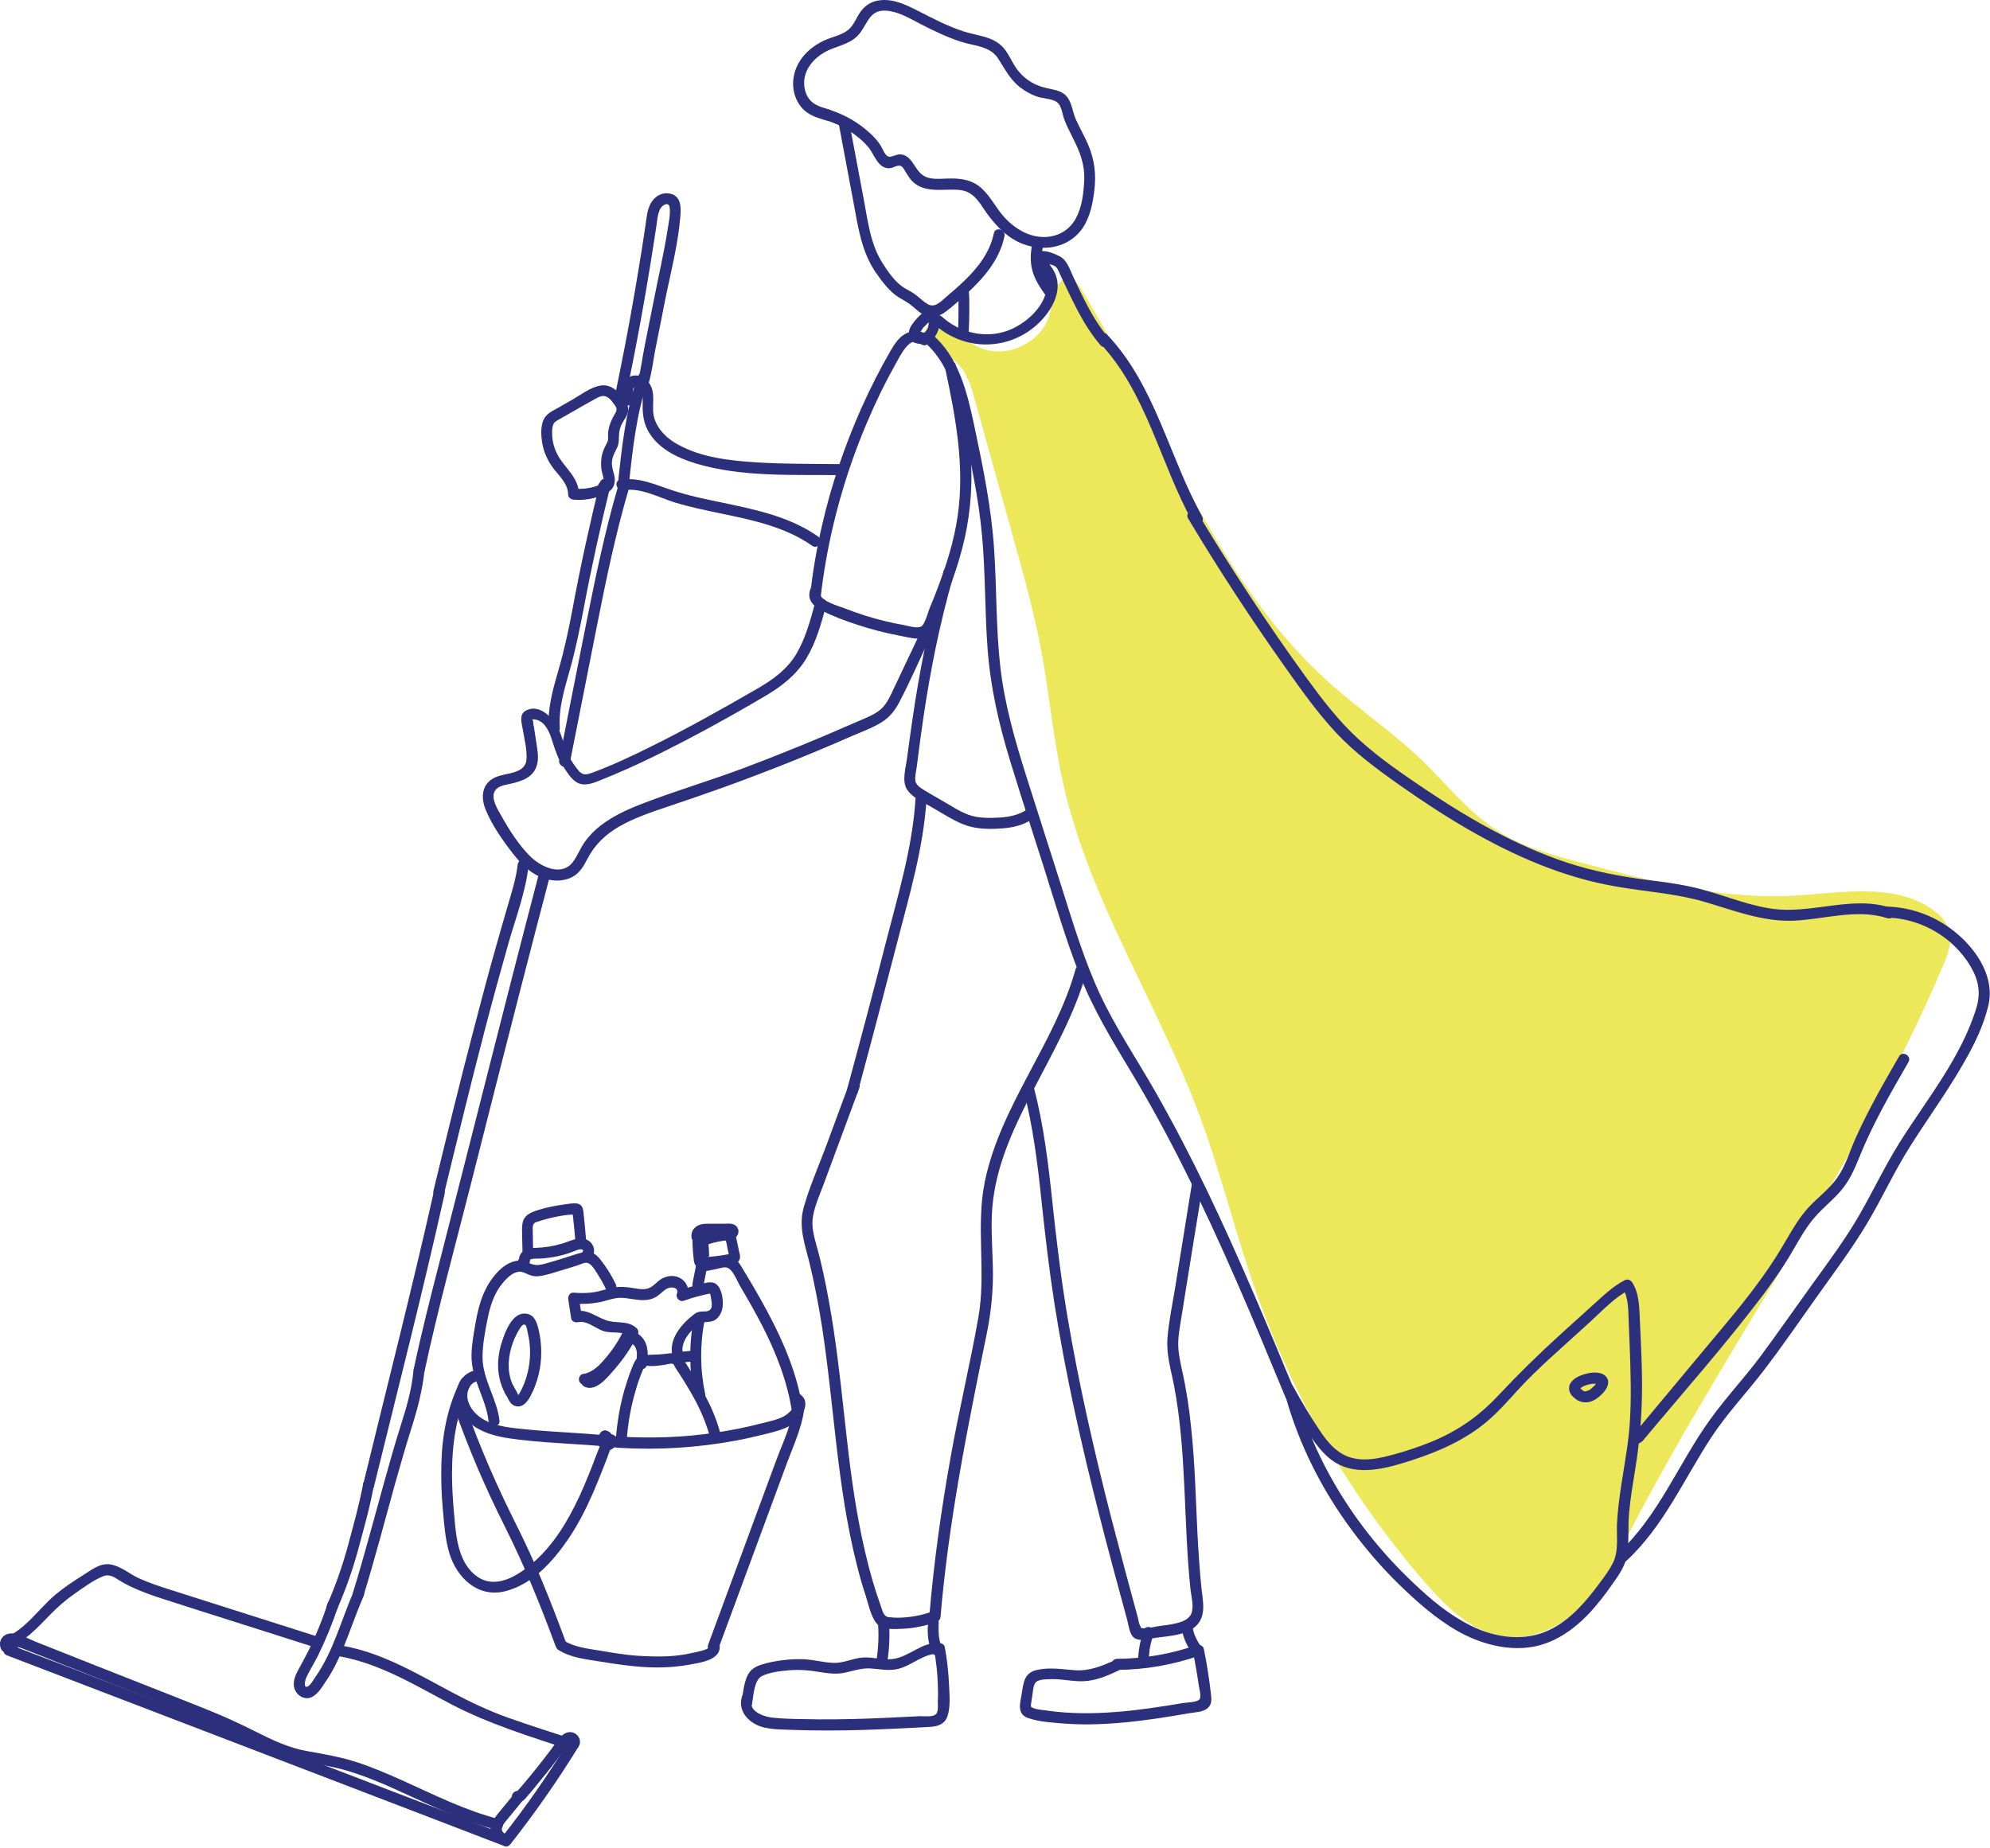 <svg width="183" height="170" viewBox="0 0 183 170" fill="none" xmlns="http://www.w3.org/2000/svg">
<path d="M90.007 31.923C92.547 33.166 96.065 31.408 96.58 28.619C96.829 27.322 97.166 25.351 98.445 25.67C98.925 25.795 99.227 26.239 99.475 26.665C106.865 38.851 111.519 53.115 122.088 62.654C124.913 65.212 128.11 67.361 130.846 70.008C133.119 72.211 135.109 74.787 137.791 76.474C140.101 77.931 142.783 78.641 145.412 79.352C151.753 81.039 158.219 82.727 164.774 82.389C169.162 82.158 174.011 81.128 177.653 83.615C178.328 84.077 178.949 84.681 179.198 85.462C179.571 86.582 179.127 87.772 178.665 88.855C170.974 107.045 159.108 123.139 149.995 140.654C148.751 143.034 147.543 145.485 145.696 147.457C143.849 149.429 141.237 150.85 138.555 150.566C135.535 150.264 133.137 147.937 131.13 145.645C124.291 137.794 118.962 128.628 115.498 118.805C113.597 113.404 112.265 107.827 110.258 102.462C106.439 92.23 100.221 82.851 97.805 72.211C96.882 68.161 96.526 64.022 95.781 59.954C95.106 56.366 94.129 52.849 93.151 49.349C92.032 45.352 90.931 41.373 89.812 37.377C89.403 35.92 89.101 34.481 88.018 33.38C87.432 32.776 86.17 32.74 85.726 31.976C83.293 27.926 88.835 31.355 90.007 31.941V31.923Z" fill="#EDE75A"/>
<path d="M76.383 10.109C75.761 9.914 75.05 9.772 74.571 9.292C74.162 8.884 73.967 8.28 73.949 7.711C73.913 6.45 74.766 5.42 75.814 4.816C76.791 4.247 78.035 4.141 78.87 3.288C79.704 2.436 79.847 1.032 81.214 0.979C82.475 0.943 83.666 1.707 84.749 2.258C85.922 2.862 87.112 3.43 88.373 3.839C89.634 4.247 91.037 4.212 91.801 5.402C92.441 6.397 92.903 7.356 93.88 8.084C94.306 8.404 94.768 8.653 95.265 8.848C95.834 9.061 96.491 9.044 97.024 9.292C97.628 9.559 97.663 10.429 97.876 10.998C98.09 11.566 98.392 12.134 98.658 12.685C99.297 13.929 99.759 15.101 99.706 16.54C99.653 17.73 99.511 19.027 98.942 20.075C98.32 21.229 97.184 21.833 95.887 21.798C94.59 21.762 93.418 21.07 92.53 20.164C91.695 19.329 91.197 18.21 90.345 17.392C89.492 16.575 88.533 16.416 87.431 16.416C86.81 16.416 86.17 16.504 85.566 16.398C84.874 16.273 84.536 15.883 84.163 15.314C83.897 14.906 83.612 14.444 83.133 14.266C82.653 14.088 82.369 14.302 81.925 14.408C81.445 14.515 81.232 13.804 81.019 13.449C80.735 12.969 80.362 12.561 79.935 12.188C78.905 11.246 77.697 10.571 76.383 10.127C75.761 9.914 75.494 10.891 76.116 11.104C77.502 11.566 78.834 12.365 79.811 13.485C80.397 14.142 80.699 15.51 81.783 15.474C82.12 15.474 82.529 15.136 82.831 15.261C83.062 15.367 83.222 15.723 83.346 15.918C83.523 16.202 83.701 16.487 83.932 16.7C84.802 17.552 86.046 17.481 87.165 17.446C87.751 17.446 88.373 17.41 88.924 17.641C89.634 17.943 90.078 18.618 90.487 19.24C91.215 20.306 92.032 21.283 93.134 21.976C95.354 23.361 98.463 23.041 99.795 20.59C100.381 19.489 100.577 18.227 100.683 17.002C100.79 15.492 100.505 14.177 99.848 12.827C99.546 12.206 99.227 11.619 98.942 10.998C98.658 10.376 98.587 9.523 98.161 8.955C97.841 8.511 97.326 8.333 96.811 8.227C96.118 8.084 95.478 7.942 94.857 7.569C94.235 7.196 93.755 6.734 93.382 6.166C93.009 5.598 92.761 4.976 92.317 4.443C91.393 3.342 89.918 3.306 88.639 2.897C87.183 2.436 85.815 1.707 84.447 1.015C83.346 0.446 82.102 -0.158 80.823 0.038C80.184 0.126 79.633 0.446 79.225 0.961C78.781 1.512 78.567 2.276 78.017 2.738C77.395 3.253 76.542 3.377 75.814 3.715C75.192 3.999 74.624 4.39 74.144 4.869C73.203 5.828 72.723 7.161 73.025 8.493C73.167 9.132 73.505 9.736 73.984 10.163C74.588 10.696 75.37 10.891 76.116 11.122C76.738 11.317 77.004 10.34 76.383 10.145V10.109Z" fill="#2C2F7B"/>
<path d="M77.129 11.371L78.514 18.76C78.923 20.963 79.243 23.183 80.539 25.066C81.108 25.884 81.783 26.807 82.635 27.34C83.079 27.607 83.506 27.82 83.897 28.157C84.27 28.459 84.66 28.85 85.122 29.063C85.762 29.347 86.49 29.028 87.005 28.637C87.662 28.139 88.266 27.589 88.87 27.038C90.451 25.581 91.926 23.894 92.37 21.727C92.494 21.087 91.535 20.821 91.393 21.46C91.038 23.183 89.972 24.569 88.728 25.777C88.142 26.345 87.52 26.878 86.899 27.411C86.401 27.837 85.904 28.37 85.229 27.926C84.891 27.713 84.589 27.411 84.27 27.162C83.914 26.878 83.524 26.701 83.133 26.47C82.316 25.954 81.658 24.995 81.143 24.178C80.042 22.437 79.811 20.359 79.438 18.369C78.976 15.954 78.532 13.538 78.07 11.104C77.946 10.465 76.969 10.731 77.093 11.371H77.129Z" fill="#2C2F7B"/>
<path d="M88.089 26.736C88.16 27.34 88.142 27.962 88.142 28.584C88.142 29.205 88.142 29.809 88.089 30.431C88.071 30.697 88.337 30.928 88.586 30.928C88.87 30.928 89.066 30.697 89.084 30.431C89.119 29.809 89.137 29.205 89.137 28.584C89.137 27.962 89.154 27.34 89.084 26.736C89.048 26.47 88.87 26.239 88.586 26.239C88.337 26.239 88.053 26.47 88.089 26.736Z" fill="#2C2F7B"/>
<path d="M94.928 22.42C94.768 23.219 94.715 24.054 94.928 24.853C95.141 25.653 95.567 26.328 96.029 26.985C96.189 27.216 96.473 27.305 96.722 27.163C96.935 27.038 97.059 26.701 96.9 26.47C96.686 26.15 96.455 25.83 96.278 25.493C96.118 25.191 96.011 24.978 95.922 24.64C95.834 24.303 95.798 24.107 95.798 23.787C95.798 23.414 95.834 23.059 95.905 22.686C95.958 22.42 95.834 22.135 95.549 22.064C95.301 21.993 94.981 22.153 94.928 22.42Z" fill="#2C2F7B"/>
<path d="M85.655 29.561C85.655 29.561 85.726 29.525 85.744 29.507H85.779C85.779 29.507 85.708 29.507 85.655 29.507H85.584C85.584 29.507 85.62 29.507 85.531 29.472L85.46 29.418C85.46 29.418 85.477 29.436 85.424 29.365L85.442 29.401L85.406 29.33C85.406 29.33 85.406 29.365 85.406 29.383C85.406 29.401 85.406 29.436 85.406 29.472C85.406 29.383 85.406 29.365 85.406 29.418C85.406 29.436 85.406 29.454 85.406 29.472C85.406 29.525 85.406 29.578 85.406 29.632C85.406 29.703 85.406 29.791 85.389 29.845C85.389 29.827 85.424 29.72 85.389 29.845C85.389 29.863 85.389 29.916 85.371 29.951C85.371 30.022 85.335 30.093 85.318 30.165V30.2C85.318 30.2 85.282 30.253 85.318 30.182C85.318 30.218 85.282 30.253 85.264 30.289L85.175 30.431L85.211 30.378C85.211 30.378 85.175 30.413 85.175 30.431C85.158 30.449 85.122 30.484 85.104 30.502L85.033 30.573C85.087 30.52 85.104 30.52 85.051 30.555L85.016 30.573C84.998 30.573 84.962 30.591 84.945 30.609C84.856 30.662 85.051 30.573 84.945 30.609C84.909 30.609 84.891 30.626 84.856 30.644H84.82C84.82 30.644 84.785 30.644 84.856 30.644C84.856 30.644 84.749 30.644 84.731 30.644C84.696 30.644 84.678 30.644 84.643 30.644C84.696 30.644 84.802 30.644 84.643 30.644C84.607 30.644 84.572 30.644 84.536 30.609C84.518 30.609 84.501 30.609 84.483 30.591C84.625 30.626 84.589 30.644 84.536 30.609C84.536 30.609 84.501 30.609 84.501 30.591C84.429 30.555 84.607 30.68 84.554 30.626C84.554 30.626 84.554 30.626 84.536 30.609C84.483 30.555 84.625 30.733 84.572 30.662C84.518 30.555 84.607 30.786 84.572 30.697V30.662C84.572 30.662 84.572 30.804 84.572 30.751C84.572 30.733 84.572 30.697 84.572 30.662C84.572 30.857 84.572 30.751 84.572 30.68C84.572 30.644 84.589 30.626 84.607 30.591C84.625 30.52 84.554 30.715 84.589 30.644C84.589 30.644 84.589 30.609 84.607 30.591C84.643 30.52 84.678 30.449 84.731 30.395C84.749 30.36 84.767 30.342 84.785 30.307C84.785 30.307 84.802 30.271 84.82 30.253C84.874 30.182 84.731 30.36 84.785 30.289C84.838 30.218 84.891 30.165 84.945 30.093C85.069 29.969 85.193 29.845 85.318 29.72C85.371 29.667 85.424 29.614 85.478 29.578C85.513 29.543 85.637 29.472 85.478 29.578C85.495 29.578 85.513 29.543 85.549 29.525C85.762 29.365 85.886 29.081 85.726 28.832C85.584 28.619 85.264 28.495 85.033 28.655C84.731 28.868 84.465 29.116 84.234 29.383C83.95 29.72 83.63 30.111 83.577 30.555C83.541 30.822 83.612 31.088 83.79 31.301C83.968 31.515 84.252 31.586 84.518 31.621C84.891 31.674 85.264 31.603 85.566 31.372C85.904 31.124 86.135 30.786 86.277 30.378C86.348 30.165 86.383 29.934 86.401 29.703C86.401 29.507 86.401 29.312 86.366 29.116C86.312 28.886 86.17 28.655 85.957 28.548C85.655 28.406 85.335 28.459 85.069 28.637C84.856 28.779 84.731 29.081 84.891 29.33C85.033 29.543 85.353 29.667 85.584 29.507L85.655 29.561Z" fill="#2C2F7B"/>
<path d="M85.904 29.809C88.693 32.367 92.903 32.296 95.585 29.649C96.686 28.566 97.663 26.896 97.095 25.315C96.971 24.977 96.775 24.693 96.58 24.409C96.491 24.285 96.349 23.965 96.242 23.876C96.082 23.77 96.349 23.592 96.011 23.93C95.674 24.267 95.851 24.054 95.993 24.125C96.26 24.267 96.633 24.302 96.917 24.427C97.272 24.569 97.397 25.084 97.592 25.475C98.64 27.66 99.6 29.88 101.198 31.745C101.625 32.243 102.335 31.515 101.909 31.035C100.505 29.383 99.617 27.393 98.694 25.457C98.374 24.782 98.143 23.912 97.415 23.556C96.953 23.326 96.171 22.988 95.638 23.13C94.91 23.343 95.212 24.143 95.496 24.605C95.922 25.297 96.384 25.812 96.225 26.701C95.922 28.406 94.164 29.88 92.618 30.431C90.558 31.159 88.213 30.591 86.632 29.134C86.153 28.69 85.442 29.401 85.922 29.845L85.904 29.809Z" fill="#2C2F7B"/>
<path d="M84.962 31.426C87.165 33.291 87.911 36.169 88.497 38.886C89.243 42.315 89.989 45.761 90.309 49.26C90.629 52.76 90.558 56.259 90.824 59.759C91.091 63.258 91.855 66.58 92.867 69.902C93.88 73.223 94.945 76.474 95.993 79.778C97.041 83.082 98.019 86.457 99.297 89.69C100.576 92.923 102.264 95.677 104.005 98.572C105.746 101.467 107.362 104.434 108.872 107.454C112.318 114.31 115.267 121.398 118.198 128.486C118.447 129.072 119.424 128.823 119.175 128.219C116.564 121.931 113.952 115.643 111.004 109.514C109.529 106.441 107.948 103.404 106.261 100.437C104.573 97.471 102.637 94.611 101.18 91.502C99.724 88.393 98.694 84.965 97.645 81.643C96.597 78.322 95.478 74.875 94.412 71.5C93.347 68.125 92.37 64.768 91.979 61.251C91.588 57.734 91.659 54.181 91.428 50.646C91.18 46.72 90.38 42.865 89.563 39.011C88.924 36.026 88.142 32.794 85.691 30.733C85.193 30.324 84.483 31.035 84.98 31.444L84.962 31.426Z" fill="#2C2F7B"/>
<path d="M118.056 128.024C118.749 129.303 119.495 130.564 120.294 131.772C120.969 132.785 121.697 133.815 122.728 134.472C124.913 135.858 127.666 135.005 129.922 134.277C132.373 133.477 134.771 132.411 136.743 130.742C137.756 129.889 138.644 128.877 139.532 127.9C140.491 126.851 141.522 125.857 142.57 124.897C143.778 123.796 145.003 122.695 146.211 121.593C147.419 120.492 148.485 119.32 149.888 118.591L149.195 118.414C149.799 119.373 149.728 120.634 149.782 121.736C149.835 122.979 149.888 124.222 149.924 125.448C149.995 127.971 150.013 130.475 149.657 132.98C149.302 135.485 148.822 137.741 148.698 140.156C148.645 141.347 148.876 142.661 148.325 143.745C147.863 144.651 147.188 145.485 146.584 146.285C145.376 147.848 143.92 149.358 142.055 150.104C139.834 150.974 137.365 150.566 135.287 149.536C133.208 148.505 131.592 147.12 129.993 145.61C128.394 144.1 127.044 142.608 125.748 140.956C122.799 137.172 120.507 132.838 119.211 128.219C119.033 127.598 118.056 127.864 118.234 128.486C119.459 132.838 121.52 136.941 124.202 140.583C125.534 142.395 127.009 144.118 128.608 145.681C130.206 147.244 132.018 148.86 134.008 149.997C135.997 151.134 138.52 151.88 140.918 151.472C143.014 151.116 144.808 149.82 146.229 148.292C146.939 147.51 147.597 146.676 148.201 145.805C148.84 144.899 149.515 143.993 149.657 142.856C149.817 141.613 149.693 140.334 149.817 139.091C149.942 137.741 150.172 136.391 150.386 135.058C150.865 132.109 151.061 129.214 150.99 126.212C150.954 124.684 150.883 123.157 150.812 121.629C150.741 120.386 150.794 119.018 150.084 117.934C149.924 117.703 149.64 117.614 149.391 117.757C148.325 118.307 147.472 119.142 146.584 119.941C145.536 120.883 144.488 121.842 143.44 122.784C141.468 124.578 139.585 126.425 137.773 128.361C135.962 130.298 133.99 131.648 131.592 132.625C130.455 133.086 129.283 133.477 128.092 133.797C126.902 134.117 125.641 134.401 124.433 134.117C123.03 133.797 122.106 132.696 121.342 131.541C120.472 130.244 119.672 128.894 118.926 127.526C118.624 126.958 117.736 127.455 118.056 128.042V128.024Z" fill="#2C2F7B"/>
<path d="M149.515 143.602C152.979 140.423 154.844 136.053 157.384 132.18C158.806 130.013 160.6 128.13 162.163 126.088C163.868 123.867 165.449 121.558 167.066 119.284C168.682 117.01 170.316 114.843 171.72 112.481C173.123 110.118 174.189 107.756 175.628 105.482C176.96 103.368 178.416 101.325 179.731 99.194C181.045 97.062 182.271 94.877 182.84 92.514C183.461 89.992 181.898 87.541 180.051 85.942C178.203 84.343 175.93 83.455 173.532 83.384C172.874 83.384 172.874 84.379 173.532 84.397C175.663 84.45 177.724 85.267 179.34 86.653C180.104 87.328 180.779 88.109 181.276 88.997C181.969 90.205 182.147 91.342 181.756 92.674C180.37 97.24 177.209 101.077 174.704 105.056C173.372 107.187 172.288 109.461 171.045 111.646C169.801 113.831 168.167 116.033 166.639 118.147C165.112 120.261 163.531 122.535 161.932 124.702C160.44 126.709 158.717 128.539 157.26 130.564C154.347 134.614 152.517 139.446 148.805 142.856C148.325 143.3 149.036 144.011 149.515 143.567V143.602Z" fill="#2C2F7B"/>
<path d="M173.869 83.491C171.453 82.709 168.966 83.26 166.515 83.544C165.236 83.686 163.957 83.757 162.696 83.544C161.434 83.331 160.262 82.975 159.054 82.585C157.846 82.194 156.638 81.803 155.395 81.537C154.151 81.27 152.801 81.093 151.487 80.933C148.982 80.613 146.531 80.133 144.133 79.352C139.479 77.806 135.18 75.355 131.13 72.637C129.016 71.216 126.884 69.759 124.984 68.036C123.083 66.313 121.573 64.306 120.081 62.263C116.546 57.378 113.242 52.351 110.133 47.182C109.796 46.631 108.925 47.129 109.263 47.697C112.07 52.387 115.054 56.952 118.216 61.411C119.672 63.471 121.147 65.549 122.87 67.397C124.593 69.244 126.689 70.79 128.785 72.264C132.8 75.088 137.01 77.682 141.575 79.512C143.884 80.435 146.264 81.146 148.716 81.554C151.363 82.016 154.063 82.176 156.656 82.922C159.25 83.668 162.003 84.787 164.881 84.681C167.758 84.574 170.707 83.544 173.567 84.45C174.189 84.645 174.455 83.668 173.833 83.473L173.869 83.491Z" fill="#2C2F7B"/>
<path d="M101.092 31.497C105.444 36.08 106.669 42.599 109.671 47.999C109.991 48.568 110.862 48.052 110.542 47.484C107.487 41.995 106.243 35.458 101.82 30.786C101.376 30.307 100.648 31.035 101.109 31.497H101.092Z" fill="#2C2F7B"/>
<path d="M75.477 54.856C75.974 50.522 76.987 46.258 78.443 42.155C79.171 40.112 80.024 38.087 80.966 36.133C81.427 35.192 81.925 34.25 82.44 33.326C82.777 32.74 83.719 30.751 84.66 31.621C85.14 32.065 85.85 31.355 85.371 30.911C84.838 30.413 84.11 30.324 83.452 30.609C82.724 30.911 82.298 31.586 81.907 32.243C80.93 33.93 80.042 35.689 79.243 37.465C77.679 40.983 76.436 44.624 75.583 48.372C75.086 50.504 74.731 52.671 74.482 54.838C74.411 55.478 75.423 55.478 75.494 54.838L75.477 54.856Z" fill="#2C2F7B"/>
<path d="M74.482 54.305C74.233 55.211 74.837 55.797 75.601 56.17C76.613 56.685 77.715 57.094 78.798 57.449C80.077 57.876 81.392 58.213 82.706 58.462C83.63 58.622 85.069 59.137 85.655 58.124C85.957 57.609 86.135 57.005 86.366 56.455C86.632 55.797 86.898 55.122 87.165 54.465C87.68 53.133 88.142 51.783 88.497 50.397C89.172 47.804 89.439 45.104 89.297 42.439C89.137 39.455 88.515 36.506 87.893 33.593C87.751 32.953 86.774 33.22 86.916 33.859C87.876 38.353 88.728 42.83 88.071 47.431C87.733 49.793 87.005 52.067 86.153 54.287C85.957 54.803 85.744 55.318 85.531 55.833C85.318 56.348 85.158 57.076 84.838 57.52C84.536 57.911 83.523 57.556 83.097 57.485C82.529 57.378 81.96 57.272 81.392 57.13C80.113 56.828 78.869 56.419 77.644 55.939C77.182 55.762 75.263 55.229 75.459 54.554C75.636 53.932 74.659 53.666 74.482 54.287V54.305Z" fill="#2C2F7B"/>
<path d="M86.757 52.618C85.442 57.112 84.554 61.73 83.879 66.367C83.719 67.486 83.559 68.587 83.417 69.706C83.31 70.559 82.92 71.784 83.382 72.566C83.843 73.348 84.927 73.81 85.673 74.236C86.615 74.769 87.538 75.391 88.533 75.799C89.599 76.243 90.789 76.279 91.944 76.208C93.098 76.137 94.128 75.923 95.034 75.266C95.567 74.893 95.052 74.023 94.519 74.396C93.755 74.946 92.867 75.142 91.926 75.195C90.984 75.248 89.972 75.266 89.084 74.946C88.195 74.627 87.325 74.023 86.472 73.543C86.082 73.312 85.673 73.099 85.282 72.85C84.891 72.602 84.27 72.317 84.181 71.838C84.11 71.429 84.252 70.932 84.305 70.541C84.376 70.026 84.43 69.511 84.501 68.996C84.643 67.93 84.785 66.864 84.945 65.798C85.247 63.773 85.602 61.748 86.01 59.741C86.49 57.432 87.041 55.14 87.698 52.884C87.876 52.262 86.899 51.996 86.721 52.618H86.757Z" fill="#2C2F7B"/>
<path d="M57.269 35.44L57.198 36.844L58.193 36.702C58.139 36.417 58.051 35.742 58.388 35.6C59.028 35.316 59.116 36.506 59.099 36.826C59.081 37.821 59.099 38.673 59.56 39.561C60.449 41.231 62.225 42.084 63.948 42.617C68.194 43.896 72.794 43.647 77.164 43.7C77.821 43.7 77.821 42.688 77.164 42.688C74.642 42.652 72.119 42.688 69.597 42.528C67.075 42.368 64.534 42.084 62.385 40.911C61.39 40.379 60.502 39.561 60.164 38.442C59.862 37.412 60.36 36.257 59.738 35.298C59.294 34.605 58.353 34.25 57.66 34.819C57.038 35.334 57.02 36.222 57.162 36.968C57.269 37.554 58.122 37.377 58.157 36.826L58.228 35.422C58.264 34.765 57.251 34.765 57.216 35.422L57.269 35.44Z" fill="#2C2F7B"/>
<path d="M55.155 44.589C54.391 44.908 53.574 45.015 52.739 44.944L53.237 45.441C53.237 44.091 52.206 43.256 51.514 42.226C51.105 41.622 50.839 40.911 50.785 40.165C50.768 39.846 50.75 39.473 50.839 39.153C50.928 38.797 51.247 38.673 51.549 38.496C52.26 38.087 52.97 37.696 53.663 37.288C54.018 37.092 54.356 36.897 54.711 36.702C55.031 36.524 55.386 36.328 55.741 36.471C56.008 36.577 56.221 36.826 56.381 37.057C56.612 37.359 56.825 37.59 56.612 37.945C56.257 38.549 55.99 39.099 55.919 39.81C55.919 40.005 55.919 40.201 55.919 40.379C55.919 40.609 55.795 40.769 55.688 40.983C55.511 41.338 55.368 41.693 55.315 42.084C55.262 42.475 55.262 42.848 55.315 43.238C55.333 43.363 55.635 44.304 55.475 44.304C54.818 44.269 54.818 45.281 55.475 45.317C56.363 45.352 56.665 44.429 56.487 43.718C56.381 43.292 56.239 42.919 56.274 42.475C56.31 41.959 56.559 41.586 56.772 41.125C56.949 40.716 56.896 40.325 56.932 39.899C56.967 39.419 57.145 38.993 57.411 38.602C57.607 38.3 57.802 37.963 57.767 37.59C57.731 37.163 57.429 36.79 57.18 36.453C56.701 35.831 56.079 35.351 55.262 35.458C54.338 35.582 53.45 36.293 52.668 36.737C52.242 36.986 51.798 37.234 51.372 37.483C50.999 37.696 50.59 37.874 50.288 38.176C49.702 38.762 49.737 39.757 49.826 40.503C49.95 41.498 50.341 42.368 50.945 43.15C51.478 43.825 52.242 44.535 52.242 45.459C52.242 45.743 52.473 45.938 52.739 45.956C53.752 46.045 54.729 45.85 55.67 45.459C56.274 45.21 55.759 44.34 55.155 44.589Z" fill="#2C2F7B"/>
<path d="M57.34 45.086C58.974 44.837 60.573 45.761 62.083 46.223C63.504 46.649 64.961 46.951 66.417 47.253C69.313 47.857 72.244 48.479 74.695 50.202C75.228 50.575 75.743 49.704 75.21 49.331C72.617 47.52 69.508 46.88 66.471 46.24C64.907 45.921 63.362 45.601 61.852 45.104C60.271 44.589 58.761 43.86 57.056 44.127C56.416 44.215 56.683 45.193 57.322 45.104L57.34 45.086Z" fill="#2C2F7B"/>
<path d="M57.837 44.517C58.175 41.302 58.53 38.051 59.578 34.978C59.791 34.357 58.814 34.09 58.601 34.712C57.535 37.874 57.162 41.213 56.825 44.535C56.754 45.175 57.766 45.175 57.837 44.535V44.517Z" fill="#2C2F7B"/>
<path d="M56.807 44.837C55.617 48.923 54.764 53.079 53.929 57.236C53.094 61.393 52.26 65.674 51.425 69.901C51.3 70.541 52.277 70.807 52.402 70.168C53.237 65.94 54.072 61.712 54.906 57.502C55.741 53.293 56.594 49.171 57.784 45.104C57.962 44.482 56.985 44.215 56.807 44.837Z" fill="#2C2F7B"/>
<path d="M51.478 66.971C51.354 65.105 51.922 63.329 52.419 61.553C52.917 59.776 53.325 57.822 53.681 55.939C54.391 52.156 55.226 48.408 56.132 44.677C56.292 44.038 55.315 43.771 55.155 44.411C54.231 48.23 53.379 52.067 52.668 55.922C52.313 57.804 51.922 59.67 51.389 61.517C50.856 63.364 50.341 65.105 50.465 66.971C50.501 67.61 51.514 67.628 51.478 66.971Z" fill="#2C2F7B"/>
<path d="M57.535 36.524C58.513 31.887 59.365 27.216 60.093 22.526C60.182 21.958 60.271 21.372 60.36 20.803C60.431 20.288 60.467 19.702 60.697 19.24C60.875 18.867 61.514 18.476 61.586 19.116C61.657 19.684 61.514 20.377 61.426 20.927C61.071 23.219 60.538 25.493 60.093 27.766C59.827 29.063 59.578 30.378 59.312 31.674C59.045 32.971 58.921 34.321 58.495 35.547C58.282 36.169 59.259 36.417 59.472 35.813C59.934 34.552 60.058 33.131 60.324 31.834C60.591 30.538 60.857 29.152 61.124 27.802C61.639 25.208 62.349 22.562 62.563 19.915C62.634 19.044 62.651 17.996 61.568 17.801C60.662 17.641 59.951 18.281 59.667 19.098C59.472 19.631 59.436 20.235 59.347 20.803C59.241 21.496 59.134 22.206 59.028 22.899C58.815 24.249 58.584 25.617 58.353 26.967C57.82 30.076 57.216 33.184 56.576 36.275C56.452 36.915 57.411 37.181 57.553 36.541L57.535 36.524Z" fill="#2C2F7B"/>
<path d="M74.944 55.495C74.517 57.076 74.073 58.71 73.239 60.132C72.35 61.624 71 62.565 69.508 63.418C66.311 65.265 63.078 67.077 59.774 68.711C58.051 69.564 56.292 70.399 54.498 71.056C54.018 71.234 53.61 71.358 53.237 70.914C52.97 70.594 52.722 70.257 52.508 69.901C52.011 69.102 51.833 68.196 51.496 67.344C51.07 66.26 49.702 64.608 48.334 65.372C47.712 65.727 47.979 66.509 48.068 67.059C48.21 67.93 48.458 68.853 48.423 69.742C48.387 71.216 46.593 71.038 45.581 71.482C44.302 72.033 44.177 73.33 44.675 74.502C45.279 75.959 46.256 77.344 47.233 78.588C48.085 79.671 49.169 80.684 50.59 80.933C51.265 81.057 52.011 80.986 52.615 80.666C53.308 80.311 53.681 79.654 54.018 78.996C54.693 77.682 55.706 76.723 56.985 75.994C58.264 75.266 59.738 74.751 61.159 74.271C62.918 73.685 64.677 73.081 66.417 72.459C70.45 71.003 74.429 69.422 78.337 67.699C79.243 67.308 80.237 66.953 81.09 66.42C81.836 65.958 82.333 65.301 82.724 64.537C83.719 62.636 84.572 60.647 85.495 58.71C85.78 58.124 84.909 57.609 84.625 58.195C83.826 59.883 83.026 61.57 82.227 63.258C81.889 63.951 81.587 64.732 80.983 65.247C80.344 65.798 79.474 66.082 78.727 66.42C75.299 67.93 71.835 69.351 68.336 70.665C65.156 71.856 61.87 72.815 58.708 74.058C57.465 74.555 56.239 75.142 55.173 75.977C54.676 76.367 54.231 76.829 53.841 77.344C53.379 77.948 53.13 78.694 52.686 79.281C51.62 80.684 49.666 79.689 48.707 78.712C47.677 77.664 46.824 76.332 46.114 75.053C45.776 74.467 45.101 73.419 45.51 72.744C45.776 72.282 46.469 72.193 46.949 72.086C48.05 71.838 49.169 71.465 49.418 70.186C49.542 69.582 49.418 68.96 49.329 68.356C49.258 67.894 49.187 67.432 49.116 66.953C49.08 66.757 49.027 66.562 49.027 66.367C49.027 66.278 48.991 66.207 48.903 66.171C49.062 66.153 49.204 66.171 49.364 66.207C50.199 66.455 50.554 67.415 50.785 68.143C51.052 68.978 51.3 69.777 51.798 70.505C52.118 70.985 52.491 71.607 52.988 71.927C53.716 72.388 54.533 72.033 55.244 71.749C56.896 71.092 58.513 70.363 60.111 69.582C63.628 67.859 67.075 65.958 70.45 63.968C71.942 63.08 73.256 62.05 74.162 60.54C75.068 59.03 75.53 57.325 75.974 55.655C76.152 55.033 75.175 54.749 74.997 55.389L74.944 55.495Z" fill="#2C2F7B"/>
<path d="M49.506 80.56C46.415 92.372 43.467 104.203 40.429 116.033C39.594 119.284 38.759 122.553 38.067 125.839C37.925 126.478 38.901 126.745 39.044 126.105C40.305 120.226 41.904 114.435 43.378 108.608C44.852 102.782 46.38 96.742 47.908 90.809C48.76 87.487 49.631 84.148 50.501 80.826C50.661 80.204 49.684 79.92 49.524 80.56H49.506Z" fill="#2C2F7B"/>
<path d="M38.031 125.981C37.871 127.793 37.374 129.481 36.823 131.204C36.273 132.927 35.811 134.614 35.331 136.319C34.39 139.695 33.502 143.087 32.471 146.445C32.276 147.066 33.253 147.333 33.448 146.711C34.496 143.283 35.402 139.819 36.361 136.355C36.841 134.65 37.339 132.927 37.871 131.239C38.404 129.552 38.866 127.793 39.044 125.981C39.097 125.342 38.084 125.342 38.031 125.981Z" fill="#2C2F7B"/>
<path d="M47.606 79.529C47.464 80.808 47.055 82.052 46.7 83.278C46.345 84.503 46.007 85.658 45.669 86.866C44.959 89.37 44.284 91.893 43.627 94.433C42.312 99.442 41.087 104.469 39.861 109.514C39.701 110.154 40.678 110.42 40.838 109.781C42.081 104.665 43.325 99.549 44.657 94.451C45.314 91.928 46.007 89.406 46.718 86.901C47.428 84.397 48.352 82.034 48.618 79.529C48.689 78.89 47.677 78.89 47.606 79.529Z" fill="#2C2F7B"/>
<path d="M39.914 109.532C37.889 118.538 35.597 127.491 33.413 136.462C33.253 137.101 34.23 137.368 34.39 136.728C36.592 127.757 38.884 118.805 40.891 109.798C41.033 109.159 40.056 108.893 39.914 109.532Z" fill="#2C2F7B"/>
<path d="M33.395 136.479C33.04 138.362 32.524 140.21 32.027 142.057C31.53 143.904 30.872 145.823 30.073 147.617C29.807 148.203 30.677 148.718 30.944 148.132C31.743 146.32 32.418 144.455 32.933 142.537C33.448 140.618 33.999 138.717 34.354 136.763C34.478 136.124 33.501 135.858 33.377 136.497L33.395 136.479Z" fill="#2C2F7B"/>
<path d="M98.942 89.033C97.042 95.961 91.997 101.645 90.558 108.715C89.723 112.836 90.7 117.028 89.972 121.167C89.243 125.306 88.195 129.676 87.431 133.957C86.561 138.824 85.868 143.727 85.46 148.665L85.833 148.185C85.016 148.487 84.163 148.683 83.293 148.754C82.831 148.789 82.369 148.807 81.925 148.754C81.658 148.736 81.57 148.754 81.374 148.558C81.179 148.363 81.108 148.026 81.019 147.777C80.433 146.143 79.953 144.473 79.562 142.768C78.763 139.375 78.283 135.929 77.892 132.465C77.502 129.001 77.164 125.626 76.649 122.215C76.383 120.492 76.081 118.769 75.707 117.064C75.53 116.247 75.335 115.429 75.104 114.63C74.855 113.706 74.588 112.8 74.766 111.841C74.944 110.882 75.335 109.994 75.672 109.106C76.045 108.093 76.418 107.098 76.791 106.086C77.537 104.079 78.283 102.053 79.029 100.046C79.26 99.442 78.283 99.176 78.052 99.78C77.342 101.716 76.614 103.652 75.903 105.588C75.228 107.383 74.429 109.194 73.913 111.042C73.398 112.889 74.038 114.488 74.464 116.247C74.908 118.094 75.263 119.959 75.565 121.842C76.702 129.125 76.951 136.55 78.745 143.727C78.994 144.757 79.278 145.77 79.615 146.782C79.864 147.564 80.077 148.647 80.593 149.287C81.143 149.962 82.316 149.837 83.079 149.802C84.11 149.749 85.14 149.535 86.117 149.18C86.348 149.091 86.472 148.931 86.49 148.701C87.236 139.943 88.959 131.363 90.718 122.784C91.144 120.705 91.357 118.645 91.304 116.513C91.251 114.381 91.055 112.339 91.34 110.26C91.801 106.708 93.365 103.439 94.999 100.295C96.846 96.742 98.853 93.225 99.937 89.335C100.115 88.713 99.138 88.429 98.96 89.068L98.942 89.033Z" fill="#2C2F7B"/>
<path d="M78.887 100.419C80.113 95.89 81.303 91.342 82.475 86.795C83.648 82.247 84.945 77.931 85.211 73.365C85.246 72.708 84.234 72.726 84.198 73.365C83.932 77.913 82.564 82.372 81.445 86.759C80.326 91.147 79.118 95.694 77.91 100.135C77.733 100.757 78.71 101.041 78.887 100.402V100.419Z" fill="#2C2F7B"/>
<path d="M80.752 149.429C80.823 150.512 80.77 151.632 80.61 152.697C80.575 152.964 80.681 153.248 80.966 153.319C81.214 153.39 81.552 153.23 81.587 152.964C81.765 151.791 81.836 150.601 81.765 149.429C81.765 149.162 81.552 148.932 81.268 148.932C81.001 148.932 80.752 149.162 80.77 149.429H80.752Z" fill="#2C2F7B"/>
<path d="M85.371 149.109C85.247 150.051 85.318 150.992 85.655 151.88C85.744 152.129 85.993 152.324 86.277 152.236C86.526 152.164 86.739 151.88 86.632 151.614C86.561 151.418 86.49 151.223 86.437 151.01C86.419 150.921 86.401 150.832 86.383 150.743C86.383 150.69 86.366 150.619 86.348 150.566C86.33 150.459 86.348 150.637 86.348 150.512C86.33 150.317 86.312 150.122 86.312 149.926C86.312 149.82 86.312 149.713 86.312 149.607C86.312 149.553 86.312 149.518 86.312 149.464C86.312 149.447 86.33 149.251 86.312 149.376C86.33 149.233 86.33 149.109 86.259 148.985C86.206 148.878 86.082 148.772 85.957 148.754C85.726 148.701 85.371 148.825 85.335 149.109H85.371Z" fill="#2C2F7B"/>
<path d="M69.153 156.73C69.295 156.019 69.33 154.545 70.041 154.172C70.751 153.799 71.782 153.692 72.599 153.621C73.523 153.55 74.446 153.621 75.352 153.781C76.134 153.905 76.88 154.012 77.662 153.852C78.514 153.674 79.242 153.39 80.113 153.461C80.894 153.515 81.641 153.674 82.422 153.532C83.808 153.284 84.927 152.005 86.383 152.111L85.904 151.738C86.081 152.786 86.206 153.834 86.241 154.9C86.259 155.433 86.277 155.966 86.241 156.499C86.241 156.783 86.312 157.44 86.064 157.671C85.762 157.955 84.962 157.831 84.572 157.849C84.074 157.867 83.577 157.902 83.079 157.92C82.031 157.973 81.001 158.026 79.953 158.062C77.91 158.133 75.867 158.169 73.825 158.115C72.865 158.097 71.906 158.08 70.965 157.973C70.219 157.884 68.726 157.369 69.188 156.321C69.455 155.735 68.584 155.22 68.318 155.806C67.678 157.263 68.833 158.542 70.236 158.879C71.124 159.092 72.066 159.074 72.972 159.11C74.02 159.146 75.05 159.163 76.098 159.163C78.23 159.163 80.362 159.092 82.475 158.986C83.523 158.932 84.554 158.897 85.602 158.826C86.295 158.773 86.881 158.559 87.129 157.849C87.431 156.961 87.307 155.842 87.272 154.918C87.218 153.763 87.094 152.626 86.881 151.489C86.845 151.259 86.597 151.134 86.401 151.116C84.749 150.992 83.648 152.395 82.085 152.591C81.179 152.697 80.273 152.395 79.367 152.449C78.461 152.502 77.573 152.982 76.649 152.946C75.725 152.911 74.819 152.644 73.896 152.609C72.919 152.573 71.942 152.662 70.982 152.857C70.29 153.017 69.419 153.177 68.957 153.763C68.407 154.474 68.371 155.611 68.194 156.463C68.051 157.103 69.028 157.369 69.171 156.73H69.153Z" fill="#2C2F7B"/>
<path d="M94.146 100.348C94.999 103.617 95.407 106.956 95.763 110.314C96.118 113.671 96.473 116.726 96.971 119.924C98.001 126.478 99.457 132.944 101.092 139.357C101.909 142.572 102.779 145.77 103.65 148.967C103.792 149.464 103.845 150.264 104.271 150.619C104.804 151.045 105.817 150.69 106.421 150.619C107.575 150.459 108.996 150.406 109.92 149.607C111.004 148.665 110.595 147.191 110.471 145.947C110.311 144.295 110.204 142.661 110.116 141.009C109.956 137.758 109.885 134.49 109.529 131.239C109.352 129.48 109.085 127.722 108.694 125.999C108.499 125.093 108.304 124.222 108.357 123.299C108.41 122.375 108.606 121.434 108.748 120.492C109.352 116.726 109.956 112.96 110.577 109.195C110.684 108.555 109.707 108.289 109.6 108.928C109.085 112.126 108.57 115.305 108.055 118.503C107.806 120.013 107.487 121.522 107.362 123.05C107.238 124.578 107.682 125.981 107.966 127.438C109.139 133.619 108.819 139.943 109.476 146.178C109.547 146.818 109.778 147.635 109.6 148.274C109.423 148.914 108.783 149.145 108.215 149.287C107.611 149.447 106.989 149.5 106.385 149.589C106.048 149.642 105.462 149.82 105.142 149.766C104.751 149.695 105 149.766 104.84 149.518C104.733 149.34 104.698 149.02 104.644 148.807C103.81 145.734 102.975 142.643 102.175 139.552C100.612 133.442 99.209 127.296 98.161 121.096C97.575 117.597 97.148 114.08 96.775 110.545C96.402 107.01 95.976 103.492 95.088 100.064C94.928 99.442 93.951 99.709 94.111 100.331L94.146 100.348Z" fill="#2C2F7B"/>
<path d="M105.142 150.033C104.875 150.814 104.715 151.649 104.662 152.466C104.662 152.733 104.911 152.982 105.159 152.964C105.444 152.964 105.639 152.733 105.657 152.466C105.657 152.271 105.675 152.093 105.71 151.898C105.692 152.022 105.71 151.845 105.71 151.809C105.71 151.774 105.71 151.72 105.728 151.685C105.728 151.596 105.763 151.507 105.781 151.401C105.852 151.028 105.959 150.655 106.083 150.282C106.172 150.033 105.977 149.713 105.728 149.66C105.444 149.589 105.195 149.749 105.106 150.015L105.142 150.033Z" fill="#2C2F7B"/>
<path d="M108.659 149.749C108.783 150.53 109.085 151.276 109.547 151.916C109.618 152.022 109.707 152.111 109.849 152.147C109.974 152.182 110.133 152.165 110.24 152.093C110.453 151.951 110.595 151.632 110.418 151.401C110.311 151.241 110.204 151.081 110.116 150.921C110.08 150.85 110.045 150.779 110.009 150.708C109.991 150.672 109.974 150.619 109.956 150.584C109.956 150.566 109.938 150.548 109.92 150.513C109.956 150.584 109.956 150.584 109.92 150.53C109.778 150.193 109.689 149.838 109.636 149.464C109.618 149.34 109.494 149.216 109.405 149.162C109.299 149.091 109.139 149.074 109.014 149.109C108.89 149.145 108.766 149.234 108.712 149.34C108.641 149.464 108.641 149.589 108.659 149.731V149.749Z" fill="#2C2F7B"/>
<path d="M102.69 153.586C105.284 153.586 107.86 153.124 110.329 152.271L109.707 151.916C109.902 152.911 110.08 153.905 110.222 154.918C110.258 155.238 110.506 156.019 110.311 156.286C110.08 156.588 109.156 156.57 108.783 156.641C106.758 156.978 104.715 157.298 102.655 157.458C100.594 157.618 98.481 157.636 96.438 157.351C95.994 157.28 95.425 157.263 95.017 157.103C94.768 156.996 94.786 156.978 94.821 156.676C94.857 156.41 94.91 156.126 94.945 155.859C95.017 155.469 94.999 154.847 95.372 154.634C95.745 154.421 96.384 154.456 96.811 154.438C97.894 154.438 98.96 154.74 100.044 154.598C101.127 154.456 102.033 154.03 102.992 153.586C103.579 153.319 103.063 152.449 102.477 152.715C101.305 153.248 100.15 153.71 98.853 153.621C97.681 153.532 96.562 153.337 95.39 153.586C94.217 153.834 94.128 154.687 93.969 155.717C93.826 156.57 93.471 157.636 94.519 158.009C95.567 158.382 96.953 158.453 98.107 158.542C99.351 158.63 100.594 158.613 101.838 158.542C104.396 158.4 106.918 157.991 109.423 157.565C109.938 157.476 110.613 157.476 111.039 157.121C111.466 156.765 111.412 156.286 111.359 155.806C111.199 154.421 110.986 153.035 110.702 151.649C110.649 151.401 110.329 151.205 110.08 151.294C107.7 152.129 105.231 152.555 102.726 152.573C102.069 152.573 102.069 153.586 102.726 153.586H102.69Z" fill="#2C2F7B"/>
<path d="M30.126 147.528C29.647 148.967 29.078 150.353 28.421 151.72C28.084 152.395 27.728 153.035 27.373 153.692C27.071 154.261 26.84 154.953 27.195 155.557C27.48 156.072 28.119 156.357 28.67 156.09C29.221 155.824 29.593 155.202 29.913 154.722C30.677 153.621 31.228 152.413 31.725 151.17C32.311 149.713 32.809 148.239 33.43 146.818C33.697 146.231 32.827 145.716 32.56 146.303C31.388 148.949 30.677 151.863 28.99 154.261C28.83 154.492 28.563 154.989 28.297 155.113C27.906 155.309 28.048 154.598 28.119 154.403C28.439 153.674 28.883 152.999 29.238 152.289C29.949 150.832 30.57 149.322 31.086 147.777C31.299 147.155 30.322 146.889 30.109 147.51L30.126 147.528Z" fill="#2C2F7B"/>
<path d="M0.639 152.253C12.558 156.818 24.495 161.401 36.415 165.967C39.701 167.228 42.987 168.489 46.273 169.75C46.753 169.946 47.108 169.235 46.771 168.898C46.629 168.756 46.327 168.631 46.22 168.471C45.989 168.098 46.362 167.69 46.611 167.388C47.091 166.802 47.57 166.215 48.05 165.629C48.458 165.132 47.748 164.404 47.339 164.919C46.931 165.434 46.487 165.967 46.06 166.482C45.758 166.855 45.421 167.228 45.243 167.672C45.101 168.027 45.048 168.383 45.19 168.738C45.368 169.164 45.758 169.324 46.06 169.626L46.558 168.773C34.709 164.226 22.879 159.696 11.031 155.149C7.656 153.852 4.28 152.555 0.905 151.276C0.301 151.045 0.035 152.022 0.639 152.253Z" fill="#2C2F7B"/>
<path d="M46.877 169.697C49.133 166.837 51.212 163.871 53.13 160.762C53.308 160.478 53.13 160.123 52.828 160.016C50.821 159.359 48.796 158.719 46.789 158.009C44.977 157.369 43.254 156.552 41.548 155.646C38.351 153.941 35.189 152.04 31.583 151.383C30.944 151.259 30.677 152.236 31.317 152.36C34.976 153.035 38.173 155.007 41.424 156.712C44.977 158.577 48.778 159.732 52.562 160.975L52.26 160.229C50.395 163.249 48.37 166.18 46.167 168.951C45.776 169.448 46.487 170.177 46.877 169.662V169.697Z" fill="#2C2F7B"/>
<path d="M1.403 151.347C1.154 151.258 1.065 151.116 0.959 150.903L0.657 151.649C2.273 150.992 3.428 149.731 4.618 148.505C5.311 147.795 6.039 147.155 6.856 146.587C7.673 146.018 8.544 145.361 9.45 144.988C9.983 144.757 10.409 144.988 10.871 145.29C11.333 145.592 11.759 145.805 12.221 146.018C13.145 146.445 14.104 146.782 15.063 147.084C17.177 147.777 19.291 148.434 21.404 149.109C23.856 149.891 26.325 150.672 28.776 151.454C29.398 151.649 29.665 150.672 29.043 150.477C24.62 149.074 20.179 147.652 15.756 146.249C14.743 145.929 13.713 145.592 12.736 145.148C11.901 144.757 11.084 144.029 10.143 143.887C9.201 143.745 8.419 144.384 7.691 144.846C6.803 145.397 5.95 145.965 5.151 146.622C3.57 147.937 2.362 149.873 0.39 150.672C0.071 150.797 -0.054 151.099 0.088 151.418C0.301 151.88 0.657 152.164 1.136 152.324C1.758 152.537 2.007 151.56 1.403 151.347Z" fill="#2C2F7B"/>
<path d="M0.976 151.205C1.047 151.347 1.811 151.525 2.007 151.596C2.397 151.756 2.788 151.898 3.179 152.058C3.996 152.378 4.813 152.697 5.63 153.035C7.229 153.657 8.828 154.296 10.409 154.918C13.482 156.126 16.573 157.298 19.628 158.577C22.506 159.767 25.153 161.597 28.261 162.094C29.718 162.325 31.139 162.592 32.542 163.054C33.946 163.515 35.26 164.066 36.575 164.67C39.541 166.002 42.454 167.477 45.634 168.294C46.273 168.454 46.54 167.477 45.9 167.317C42.809 166.535 39.967 165.096 37.09 163.8C35.686 163.16 34.265 162.556 32.809 162.077C31.352 161.597 29.753 161.331 28.172 161.046C26.591 160.762 25.064 160.052 23.589 159.305C22.115 158.559 20.57 157.849 19.006 157.227C15.614 155.859 12.203 154.545 8.81 153.195C6.945 152.449 5.08 151.72 3.215 150.974C2.504 150.69 1.492 150.051 0.71 150.282C0.088 150.459 -0.16 151.134 0.106 151.685C0.372 152.236 1.261 151.756 0.976 151.17V151.205Z" fill="#2C2F7B"/>
<path d="M53.13 160.744C53.699 160.087 53.006 159.128 52.189 159.341C51.834 159.43 51.585 159.696 51.354 159.98C51.105 160.3 50.874 160.638 50.626 160.975C50.128 161.632 49.613 162.29 49.098 162.929C48.831 163.249 48.583 163.569 48.316 163.871C48.192 164.031 48.05 164.19 47.925 164.333C47.854 164.421 47.766 164.51 47.695 164.599C47.659 164.634 47.623 164.67 47.588 164.723C47.481 164.812 47.535 164.812 47.712 164.741C47.464 164.652 47.162 164.848 47.091 165.096C47.02 165.381 47.179 165.629 47.446 165.718C47.783 165.842 48.121 165.647 48.334 165.398C48.565 165.132 48.796 164.848 49.027 164.581C49.471 164.048 49.915 163.498 50.359 162.947C50.803 162.396 51.23 161.828 51.656 161.259C51.834 161.011 52.011 160.762 52.206 160.513C52.224 160.478 52.455 160.3 52.455 160.3H52.384C52.384 160.3 52.331 160.123 52.42 160.016C52.242 160.229 52.224 160.531 52.42 160.727C52.597 160.904 52.953 160.94 53.13 160.727V160.744Z" fill="#2C2F7B"/>
<path d="M42.383 126.923C41.157 129.303 40.66 131.95 40.589 134.596C40.553 135.964 40.589 137.35 40.713 138.718C40.838 140.085 40.926 141.506 41.317 142.839C42.01 145.148 43.982 147.013 46.522 146.338C49.062 145.663 50.945 143.496 52.313 141.471C53.183 140.174 53.894 138.771 54.516 137.35C54.853 136.586 55.155 135.822 55.457 135.058C55.599 134.685 55.741 134.33 55.883 133.957C56.008 133.637 56.132 133.051 56.47 132.873L55.724 132.571L56.026 132.447L55.528 132.571L55.386 132.465L55.439 132.074L55.386 132.181C55.137 132.767 56.008 133.282 56.256 132.696C56.47 132.216 56.31 131.754 55.777 131.577C55.617 131.523 55.404 131.577 55.279 131.701C54.853 132.198 54.818 133.069 55.528 133.353C56.203 133.619 56.86 132.944 56.683 132.287C56.594 131.967 56.221 131.825 55.937 131.985C55.546 132.198 55.35 132.536 55.191 132.944C54.942 133.548 54.711 134.152 54.48 134.774C53.983 136.035 53.468 137.314 52.846 138.522C51.762 140.689 50.359 142.768 48.387 144.242C47.41 144.97 46.131 145.699 44.852 145.432C43.769 145.201 42.969 144.278 42.543 143.318C41.974 142.057 41.886 140.636 41.761 139.286C41.655 138.06 41.566 136.835 41.566 135.609C41.566 132.802 41.957 129.978 43.236 127.455C43.538 126.869 42.667 126.372 42.365 126.94L42.383 126.923Z" fill="#2C2F7B"/>
<path d="M43.485 126.088C41.975 126.621 41.637 128.379 42.294 129.711C43.076 131.292 44.817 131.95 46.469 132.234C49.915 132.785 53.414 132.749 56.861 133.158C57.5 133.229 57.5 132.216 56.861 132.145C54.125 131.808 51.354 131.754 48.618 131.488C47.215 131.346 45.616 131.257 44.391 130.511C43.786 130.138 43.271 129.587 43.058 128.912C42.845 128.237 43.023 127.349 43.751 127.082C44.355 126.869 44.089 125.892 43.485 126.105V126.088Z" fill="#2C2F7B"/>
<path d="M56.878 133.157C60.484 133.388 64.126 133.157 67.678 132.5C68.531 132.34 69.384 132.145 70.236 131.932C71.018 131.736 71.835 131.559 72.546 131.186C73.451 130.724 74.731 129.214 73.647 128.29C73.15 127.864 72.439 128.592 72.936 129.001C73.345 129.356 72.332 130.155 72.031 130.298C71.427 130.6 70.716 130.742 70.076 130.902C68.655 131.275 67.216 131.559 65.76 131.772C62.829 132.216 59.827 132.305 56.878 132.127C56.221 132.092 56.239 133.104 56.878 133.14V133.157Z" fill="#2C2F7B"/>
<path d="M41.815 129.605C43.111 133.3 44.657 136.888 46.416 140.387C48.21 143.958 49.702 147.635 51.087 151.383C51.318 151.987 52.295 151.72 52.064 151.116C50.714 147.439 49.275 143.816 47.517 140.316C45.758 136.817 44.124 133.122 42.809 129.356C42.596 128.752 41.619 129.001 41.833 129.623L41.815 129.605Z" fill="#2C2F7B"/>
<path d="M51.389 151.774C52.526 152.484 53.894 152.609 55.191 152.822C56.594 153.053 58.015 153.266 59.436 153.337C60.857 153.408 62.172 153.337 63.504 153.088C64.374 152.928 66.186 152.68 66.186 151.507C66.186 150.85 65.174 150.85 65.174 151.507C65.174 151.738 63.877 151.987 63.682 152.022C63.149 152.147 62.598 152.236 62.047 152.289C60.91 152.395 59.774 152.36 58.637 152.289C57.5 152.218 56.292 152.005 55.12 151.809C54.036 151.632 52.864 151.507 51.904 150.921C51.354 150.584 50.839 151.454 51.389 151.792V151.774Z" fill="#2C2F7B"/>
<path d="M66.097 151.543C67.519 147.706 68.922 143.887 70.343 140.05L72.421 134.419C73.079 132.66 73.949 130.848 74.002 128.93C74.02 128.273 73.007 128.273 72.99 128.93C72.936 130.795 71.995 132.642 71.356 134.383L69.277 140.014L65.121 151.276C64.89 151.88 65.867 152.147 66.097 151.543Z" fill="#2C2F7B"/>
<path d="M57.642 132.34C57.749 130.866 58.015 129.409 58.424 127.988C58.619 127.278 58.868 126.585 59.152 125.91C59.205 125.786 59.223 125.679 59.312 125.644C59.436 125.59 59.72 125.644 59.845 125.644C60.218 125.644 60.591 125.608 60.964 125.555C61.177 125.537 61.71 125.359 61.888 125.448C61.976 125.501 62.047 125.697 62.118 125.803C62.225 125.981 62.332 126.141 62.456 126.319C62.847 126.923 63.22 127.527 63.575 128.148C64.286 129.392 64.889 130.688 65.263 132.092C65.422 132.713 66.399 132.447 66.24 131.825C65.902 130.546 65.387 129.338 64.747 128.184C64.428 127.598 64.09 127.029 63.735 126.461C63.397 125.928 63.078 125.359 62.705 124.862C62.278 124.329 61.763 124.453 61.159 124.524C60.484 124.613 59.809 124.578 59.152 124.649C58.495 124.72 58.317 125.324 58.086 125.875C57.837 126.514 57.624 127.153 57.429 127.811C57.002 129.303 56.754 130.831 56.63 132.358C56.576 133.015 57.589 132.998 57.642 132.358V132.34Z" fill="#2C2F7B"/>
<path d="M53.876 127.367C54.942 127.207 55.741 126.39 56.416 125.608C57.145 124.755 57.802 123.832 58.246 122.801C58.353 122.553 58.317 122.251 58.068 122.109C57.855 121.984 57.482 122.038 57.376 122.286C56.967 123.21 56.399 124.063 55.759 124.826C55.191 125.501 54.533 126.248 53.61 126.372C53.343 126.407 53.183 126.745 53.254 126.994C53.325 127.278 53.61 127.384 53.876 127.349V127.367Z" fill="#2C2F7B"/>
<path d="M53.628 127.473C54.693 128.148 55.795 126.763 56.416 126.052C57.287 125.075 58.033 123.974 58.637 122.801C58.743 122.606 58.726 122.357 58.566 122.18C57.749 121.398 56.718 121.771 55.741 121.434C54.764 121.096 53.983 120.35 52.864 120.617L53.486 120.972C53.397 120.403 53.308 119.817 53.219 119.249L52.739 119.888C53.645 119.977 54.551 119.906 55.422 119.711C55.848 119.604 56.274 119.444 56.718 119.391C57.234 119.32 57.731 119.426 58.228 119.497C58.957 119.604 59.703 119.675 60.36 119.266C60.697 119.053 60.964 118.734 61.301 118.538C61.71 118.307 62.474 118.378 62.243 119.018C62.119 119.373 62.509 119.764 62.865 119.64C63.38 119.462 63.877 119.302 64.41 119.178C64.623 119.124 64.854 119.053 65.085 119.018C65.352 118.964 65.298 118.947 65.352 119.213C65.44 119.728 65.689 120.581 64.89 120.617C64.463 120.617 64.161 120.616 63.806 120.901C62.492 121.913 61.248 123.476 61.994 125.182C62.261 125.786 63.131 125.271 62.865 124.667C62.403 123.601 63.469 122.34 64.321 121.771C64.783 121.469 65.334 121.718 65.813 121.363C66.133 121.132 66.329 120.776 66.417 120.403C66.577 119.746 66.417 118.361 65.725 118.023C65.316 117.828 64.765 118.023 64.357 118.13C63.771 118.272 63.184 118.449 62.598 118.645L63.22 119.266C63.504 118.449 62.989 117.597 62.154 117.401C61.728 117.295 61.248 117.401 60.875 117.597C60.431 117.845 60.129 118.307 59.649 118.485C59.117 118.68 58.513 118.503 57.98 118.432C57.447 118.361 56.967 118.325 56.452 118.414C55.866 118.52 55.297 118.734 54.693 118.84C54.036 118.947 53.397 118.947 52.739 118.893C52.384 118.858 52.206 119.249 52.26 119.533C52.349 120.101 52.437 120.688 52.526 121.256C52.562 121.54 52.917 121.665 53.148 121.611C53.947 121.416 54.764 122.18 55.493 122.428C56.221 122.677 57.305 122.375 57.873 122.926L57.802 122.304C57.376 123.139 56.878 123.956 56.292 124.702C56.043 125.004 54.64 126.887 54.178 126.603C53.628 126.248 53.112 127.136 53.663 127.473H53.628Z" fill="#2C2F7B"/>
<path d="M59.525 125.359C59.578 124.755 59.614 124.116 59.383 123.547C59.17 123.032 58.726 122.588 58.175 122.482C57.909 122.428 57.624 122.553 57.553 122.837C57.5 123.086 57.624 123.405 57.909 123.459C57.962 123.459 58.015 123.494 58.051 123.494C58.104 123.494 57.962 123.459 58.015 123.494C58.033 123.494 58.051 123.512 58.069 123.53C58.104 123.547 58.157 123.601 58.193 123.619C58.175 123.619 58.122 123.547 58.175 123.619C58.175 123.619 58.211 123.654 58.228 123.672C58.264 123.707 58.299 123.743 58.335 123.778C58.37 123.832 58.282 123.707 58.335 123.761C58.335 123.778 58.353 123.796 58.37 123.814C58.406 123.849 58.424 123.903 58.441 123.956C58.441 123.956 58.441 124.009 58.477 124.027C58.441 123.938 58.441 124.009 58.477 124.027C58.513 124.134 58.548 124.24 58.566 124.365C58.566 124.418 58.566 124.418 58.566 124.365C58.566 124.4 58.566 124.418 58.566 124.453C58.566 124.524 58.566 124.596 58.566 124.649C58.566 124.915 58.548 125.182 58.513 125.43C58.477 125.679 58.761 125.946 59.01 125.928C59.312 125.928 59.489 125.697 59.507 125.43L59.525 125.359Z" fill="#2C2F7B"/>
<path d="M47.233 127.527C46.664 126.425 46.682 125.164 47.002 123.992C47.179 123.388 47.428 122.784 47.766 122.251C47.837 122.126 48.068 121.736 48.281 121.842C48.423 121.913 48.494 122.428 48.529 122.57C48.831 123.814 48.814 125.128 48.494 126.354C48.334 126.976 48.103 127.58 47.783 128.13C47.73 128.202 47.694 128.308 47.606 128.361C47.712 128.397 47.73 128.361 47.641 128.273C47.606 128.219 47.588 128.148 47.552 128.077C47.446 127.846 47.322 127.722 47.25 127.527C46.984 126.923 46.114 127.438 46.38 128.042C46.469 128.255 46.593 128.379 46.682 128.557C46.824 128.877 47.002 129.179 47.339 129.303C48.014 129.552 48.494 128.948 48.778 128.415C49.435 127.189 49.773 125.786 49.773 124.4C49.773 123.707 49.702 123.032 49.542 122.357C49.4 121.736 49.204 120.99 48.494 120.847C47.108 120.545 46.398 122.606 46.096 123.619C45.652 125.093 45.687 126.674 46.398 128.059C46.7 128.646 47.57 128.13 47.268 127.544L47.233 127.527Z" fill="#2C2F7B"/>
<path d="M45.936 130.671C45.705 128.646 44.39 126.905 44.373 124.844C44.373 123.725 44.586 122.588 44.799 121.487C44.994 120.492 45.261 119.48 45.794 118.609C46.202 117.952 47.197 116.708 48.085 117.01C48.476 117.153 48.796 117.366 49.24 117.383C49.719 117.401 50.199 117.259 50.661 117.135C51.212 116.975 51.745 116.797 52.295 116.637C52.526 116.566 52.757 116.495 52.988 116.424C53.237 116.353 53.645 116.14 53.912 116.14C54.391 116.158 54.747 116.886 54.977 117.224C55.279 117.685 55.528 118.147 55.759 118.645C56.043 119.231 56.914 118.716 56.63 118.13C56.239 117.295 55.759 116.531 55.191 115.82C54.569 115.039 53.983 115.039 53.077 115.323C52.118 115.625 51.158 115.945 50.181 116.211C49.631 116.371 49.204 116.424 48.672 116.176C48.334 116.016 48.014 115.891 47.641 115.945C46.149 116.104 44.994 117.757 44.462 119C44.106 119.853 43.893 120.759 43.733 121.664C43.573 122.641 43.378 123.618 43.36 124.613C43.307 126.798 44.675 128.557 44.923 130.671C44.994 131.31 46.007 131.31 45.936 130.671Z" fill="#2C2F7B"/>
<path d="M47.997 116.513C48.298 116.584 48.583 116.442 48.689 116.158C48.796 115.909 48.654 115.82 48.974 115.785C49.258 115.749 49.56 115.767 49.844 115.749C50.181 115.714 50.519 115.678 50.856 115.625C51.478 115.518 52.082 115.358 52.668 115.128C52.882 115.056 53.308 114.826 53.539 114.932C53.574 114.932 53.592 114.985 53.61 114.985C53.716 115.021 53.557 115.092 53.663 114.985C53.237 115.465 53.947 116.193 54.374 115.696C54.836 115.181 54.64 114.381 54.036 114.062C53.29 113.653 52.42 114.168 51.691 114.381C50.928 114.612 50.128 114.737 49.329 114.772C48.956 114.772 48.583 114.79 48.245 114.985C48.085 115.074 47.943 115.216 47.855 115.376C47.801 115.465 47.766 115.554 47.748 115.643V115.785C47.712 115.927 47.748 115.891 47.801 115.696L48.298 115.572H48.263C47.641 115.394 47.357 116.371 47.997 116.531V116.513Z" fill="#2C2F7B"/>
<path d="M49.027 115.127C49.027 114.47 48.991 113.831 48.991 113.173C48.991 112.996 48.974 112.783 49.044 112.623C49.116 112.445 49.346 112.392 49.506 112.339C50.075 112.161 50.643 112.001 51.23 111.894C51.514 111.841 51.798 111.788 52.082 111.752C52.224 111.752 52.349 111.717 52.491 111.717C52.562 111.717 52.651 111.717 52.722 111.699C52.81 111.699 52.97 111.752 52.828 111.664L52.651 111.486C52.633 111.344 52.633 111.344 52.651 111.486C52.651 111.557 52.651 111.61 52.668 111.681C52.668 111.77 52.686 111.877 52.704 111.966C52.722 112.196 52.739 112.41 52.775 112.641C52.81 113.085 52.864 113.546 52.899 113.991C52.917 114.257 53.112 114.488 53.397 114.488C53.645 114.488 53.929 114.257 53.894 113.991C53.823 113.191 53.752 112.374 53.663 111.575C53.627 111.166 53.539 110.758 53.041 110.687C52.686 110.651 52.278 110.722 51.922 110.775C51.141 110.882 50.359 111.024 49.613 111.255C48.92 111.468 48.192 111.699 48.05 112.516C47.979 112.907 48.014 113.316 48.014 113.706L48.05 115.127C48.05 115.785 49.08 115.785 49.062 115.127H49.027Z" fill="#2C2F7B"/>
<path d="M63.824 121.132C63.344 123.583 63.362 126.088 63.877 128.521C64.019 129.161 64.978 128.894 64.854 128.255C64.374 125.999 64.357 123.672 64.801 121.398C64.925 120.758 63.948 120.492 63.824 121.132Z" fill="#2C2F7B"/>
<path d="M64.676 118.307L65.014 116.602L64.659 116.957C64.996 116.886 65.351 116.833 65.689 116.762C65.991 116.708 66.399 116.549 66.719 116.566C67.341 116.584 67.767 117.792 68.051 118.272C68.762 119.48 69.455 120.687 70.094 121.931C71.373 124.418 72.403 127.047 72.83 129.836C72.919 130.475 73.896 130.209 73.807 129.569C73.327 126.407 72.066 123.423 70.556 120.616C69.81 119.213 68.993 117.845 68.176 116.495C67.838 115.945 67.483 115.483 66.772 115.536C65.973 115.589 65.156 115.838 64.374 115.98C64.215 116.016 64.055 116.176 64.019 116.335L63.682 118.041C63.557 118.68 64.534 118.947 64.659 118.307H64.676Z" fill="#2C2F7B"/>
<path d="M65.209 115.589C65.209 115.092 65.174 114.595 65.121 114.097L64.748 114.577C65.316 114.364 65.92 114.204 66.524 114.115C66.613 114.115 66.719 114.097 66.826 114.097C66.861 114.097 66.897 114.079 66.826 114.097C66.844 114.097 66.897 114.133 66.844 114.097C66.808 114.079 66.772 114.026 66.737 114.008C66.737 113.973 66.737 113.973 66.737 114.008C66.737 114.008 66.737 114.044 66.737 114.062C66.826 114.364 66.879 114.683 66.932 114.985C66.968 115.145 67.003 115.287 67.039 115.447C67.039 115.483 67.039 115.536 67.075 115.572V115.607C67.039 115.589 67.323 115.305 67.305 115.305C67.288 115.305 67.217 115.323 67.199 115.323C66.879 115.376 66.577 115.429 66.257 115.483C65.973 115.518 65.671 115.554 65.369 115.589C65.209 115.589 65.067 115.607 64.907 115.625C64.836 115.625 64.747 115.625 64.676 115.625C64.641 115.625 64.588 115.625 64.552 115.625C64.374 115.678 64.872 115.767 64.819 115.856C64.819 115.82 64.801 115.714 64.801 115.696C64.801 115.607 64.783 115.518 64.765 115.429C64.748 115.252 64.73 115.092 64.712 114.914C64.694 114.541 64.676 114.186 64.676 113.813C64.676 113.547 64.445 113.298 64.179 113.316C63.913 113.333 63.682 113.547 63.682 113.813C63.682 114.222 63.682 114.612 63.717 115.021C63.717 115.199 63.753 115.394 63.77 115.572C63.788 115.785 63.806 116.033 63.877 116.229C64.072 116.726 64.641 116.637 65.067 116.602C65.493 116.566 65.902 116.531 66.311 116.46C66.701 116.406 67.092 116.353 67.483 116.264C67.696 116.211 67.874 116.104 67.98 115.909C68.105 115.678 68.052 115.412 67.98 115.163C67.892 114.772 67.82 114.381 67.732 113.991C67.696 113.813 67.661 113.618 67.554 113.458C67.43 113.262 67.217 113.102 66.986 113.067C66.559 112.996 66.097 113.102 65.689 113.191C65.28 113.28 64.836 113.404 64.41 113.564C64.215 113.635 64.019 113.831 64.037 114.044C64.09 114.541 64.126 115.039 64.126 115.536C64.126 115.803 64.357 116.051 64.623 116.033C64.89 116.016 65.138 115.803 65.121 115.536L65.209 115.589Z" fill="#2C2F7B"/>
<path d="M64.552 113.564C64.552 113.564 64.552 113.618 64.552 113.635C64.534 113.671 64.534 113.689 64.552 113.635C64.481 113.706 64.623 113.582 64.552 113.635C64.605 113.582 64.623 113.582 64.677 113.582C64.677 113.582 64.836 113.547 64.765 113.564C65.049 113.529 65.352 113.564 65.636 113.547C65.938 113.547 66.24 113.547 66.542 113.547C66.701 113.547 66.844 113.547 67.004 113.547H67.057C67.146 113.564 67.11 113.547 66.986 113.493C66.808 113.28 66.879 113.085 67.163 112.925C66.915 112.996 66.719 113.298 66.808 113.547C66.897 113.795 67.163 113.973 67.43 113.902C67.732 113.831 67.909 113.547 67.909 113.245C67.909 112.943 67.678 112.658 67.376 112.587C67.146 112.516 66.897 112.552 66.666 112.552C66.417 112.552 66.169 112.552 65.92 112.552C65.671 112.552 65.44 112.552 65.209 112.552C64.943 112.552 64.677 112.552 64.428 112.623C64.197 112.694 63.966 112.818 63.824 112.996C63.611 113.245 63.557 113.529 63.593 113.849C63.628 114.115 63.984 114.275 64.215 114.204C64.499 114.115 64.605 113.866 64.57 113.582L64.552 113.564Z" fill="#2C2F7B"/>
<path d="M62.847 125.306L63.753 125.217C63.753 125.217 63.895 125.217 63.948 125.182C64.019 125.164 64.073 125.128 64.108 125.075C64.197 124.986 64.268 124.844 64.25 124.72C64.232 124.595 64.197 124.453 64.108 124.365C64.019 124.276 63.877 124.205 63.753 124.222L62.847 124.311C62.847 124.311 62.705 124.311 62.651 124.347C62.58 124.365 62.527 124.4 62.492 124.453C62.403 124.542 62.332 124.684 62.349 124.809C62.367 124.933 62.403 125.075 62.492 125.164C62.58 125.253 62.722 125.324 62.847 125.306Z" fill="#2C2F7B"/>
<path d="M151.025 132.571C154.738 128.113 158.628 123.743 162.127 119.107C162.962 117.987 163.762 116.851 164.49 115.66C165.165 114.541 165.769 113.369 166.568 112.339C167.368 111.308 168.362 110.562 169.197 109.621C170.032 108.679 170.512 107.614 170.974 106.459C172.199 103.404 173.851 100.544 175.503 97.684C175.823 97.115 174.953 96.6 174.633 97.169C173.194 99.656 171.773 102.142 170.6 104.771C170.085 105.944 169.712 107.241 168.966 108.306C168.22 109.372 167.225 110.083 166.373 110.989C165.52 111.895 164.898 112.96 164.277 114.026C163.584 115.216 162.856 116.371 162.056 117.472C160.422 119.764 158.575 121.913 156.763 124.08L150.279 131.861C149.87 132.358 150.581 133.069 150.99 132.571H151.025Z" fill="#2C2F7B"/>
<path d="M145.11 128.805C145.5 129.019 145.962 129.036 146.371 128.877C146.602 128.788 146.797 128.681 146.975 128.521C147.064 128.45 147.135 128.397 147.206 128.326C147.312 128.219 147.437 128.113 147.526 127.988C147.614 127.864 147.703 127.757 147.774 127.615C147.899 127.331 147.952 127.011 147.774 126.727C147.632 126.496 147.401 126.354 147.153 126.301C146.939 126.248 146.691 126.23 146.477 126.248C146.229 126.265 145.962 126.319 145.714 126.39C145.234 126.532 144.737 126.763 144.452 127.171C144.293 127.384 144.257 127.686 144.328 127.953C144.417 128.273 144.666 128.503 144.914 128.681C144.968 128.717 145.039 128.752 145.092 128.788C145.323 128.93 145.66 128.841 145.785 128.61C145.909 128.379 145.838 128.059 145.607 127.917C145.536 127.864 145.465 127.828 145.394 127.775L145.5 127.846C145.5 127.846 145.358 127.722 145.287 127.651L145.358 127.757C145.358 127.757 145.287 127.669 145.27 127.615L145.323 127.74C145.323 127.74 145.305 127.669 145.287 127.615V127.757C145.287 127.757 145.287 127.686 145.305 127.651V127.793C145.305 127.793 145.305 127.722 145.305 127.686L145.252 127.811C145.252 127.811 145.305 127.722 145.323 127.686L145.252 127.793C145.252 127.793 145.358 127.669 145.429 127.615L145.323 127.686C145.447 127.58 145.607 127.509 145.749 127.438L145.625 127.491C145.874 127.384 146.158 127.313 146.424 127.278H146.282C146.477 127.278 146.673 127.26 146.868 127.278H146.726C146.726 127.278 146.886 127.278 146.975 127.331L146.851 127.278C146.851 127.278 146.939 127.313 146.975 127.349L146.868 127.278C146.868 127.278 146.904 127.313 146.939 127.349L146.868 127.242C146.868 127.242 146.904 127.278 146.904 127.313L146.851 127.189C146.851 127.189 146.851 127.242 146.868 127.26V127.118C146.868 127.118 146.868 127.189 146.851 127.207V127.065C146.851 127.065 146.851 127.153 146.833 127.207L146.886 127.082C146.851 127.171 146.779 127.26 146.726 127.349L146.797 127.242C146.637 127.455 146.442 127.633 146.229 127.793L146.335 127.722C146.229 127.811 146.104 127.882 145.962 127.935L146.087 127.882C145.98 127.935 145.874 127.953 145.749 127.971H145.891C145.802 127.971 145.714 127.971 145.625 127.971H145.767C145.767 127.971 145.643 127.971 145.572 127.935L145.696 127.988C145.696 127.988 145.625 127.953 145.589 127.935C145.358 127.811 145.021 127.882 144.897 128.113C144.772 128.344 144.825 128.663 145.074 128.805H145.11Z" fill="#2C2F7B"/>
</svg>
